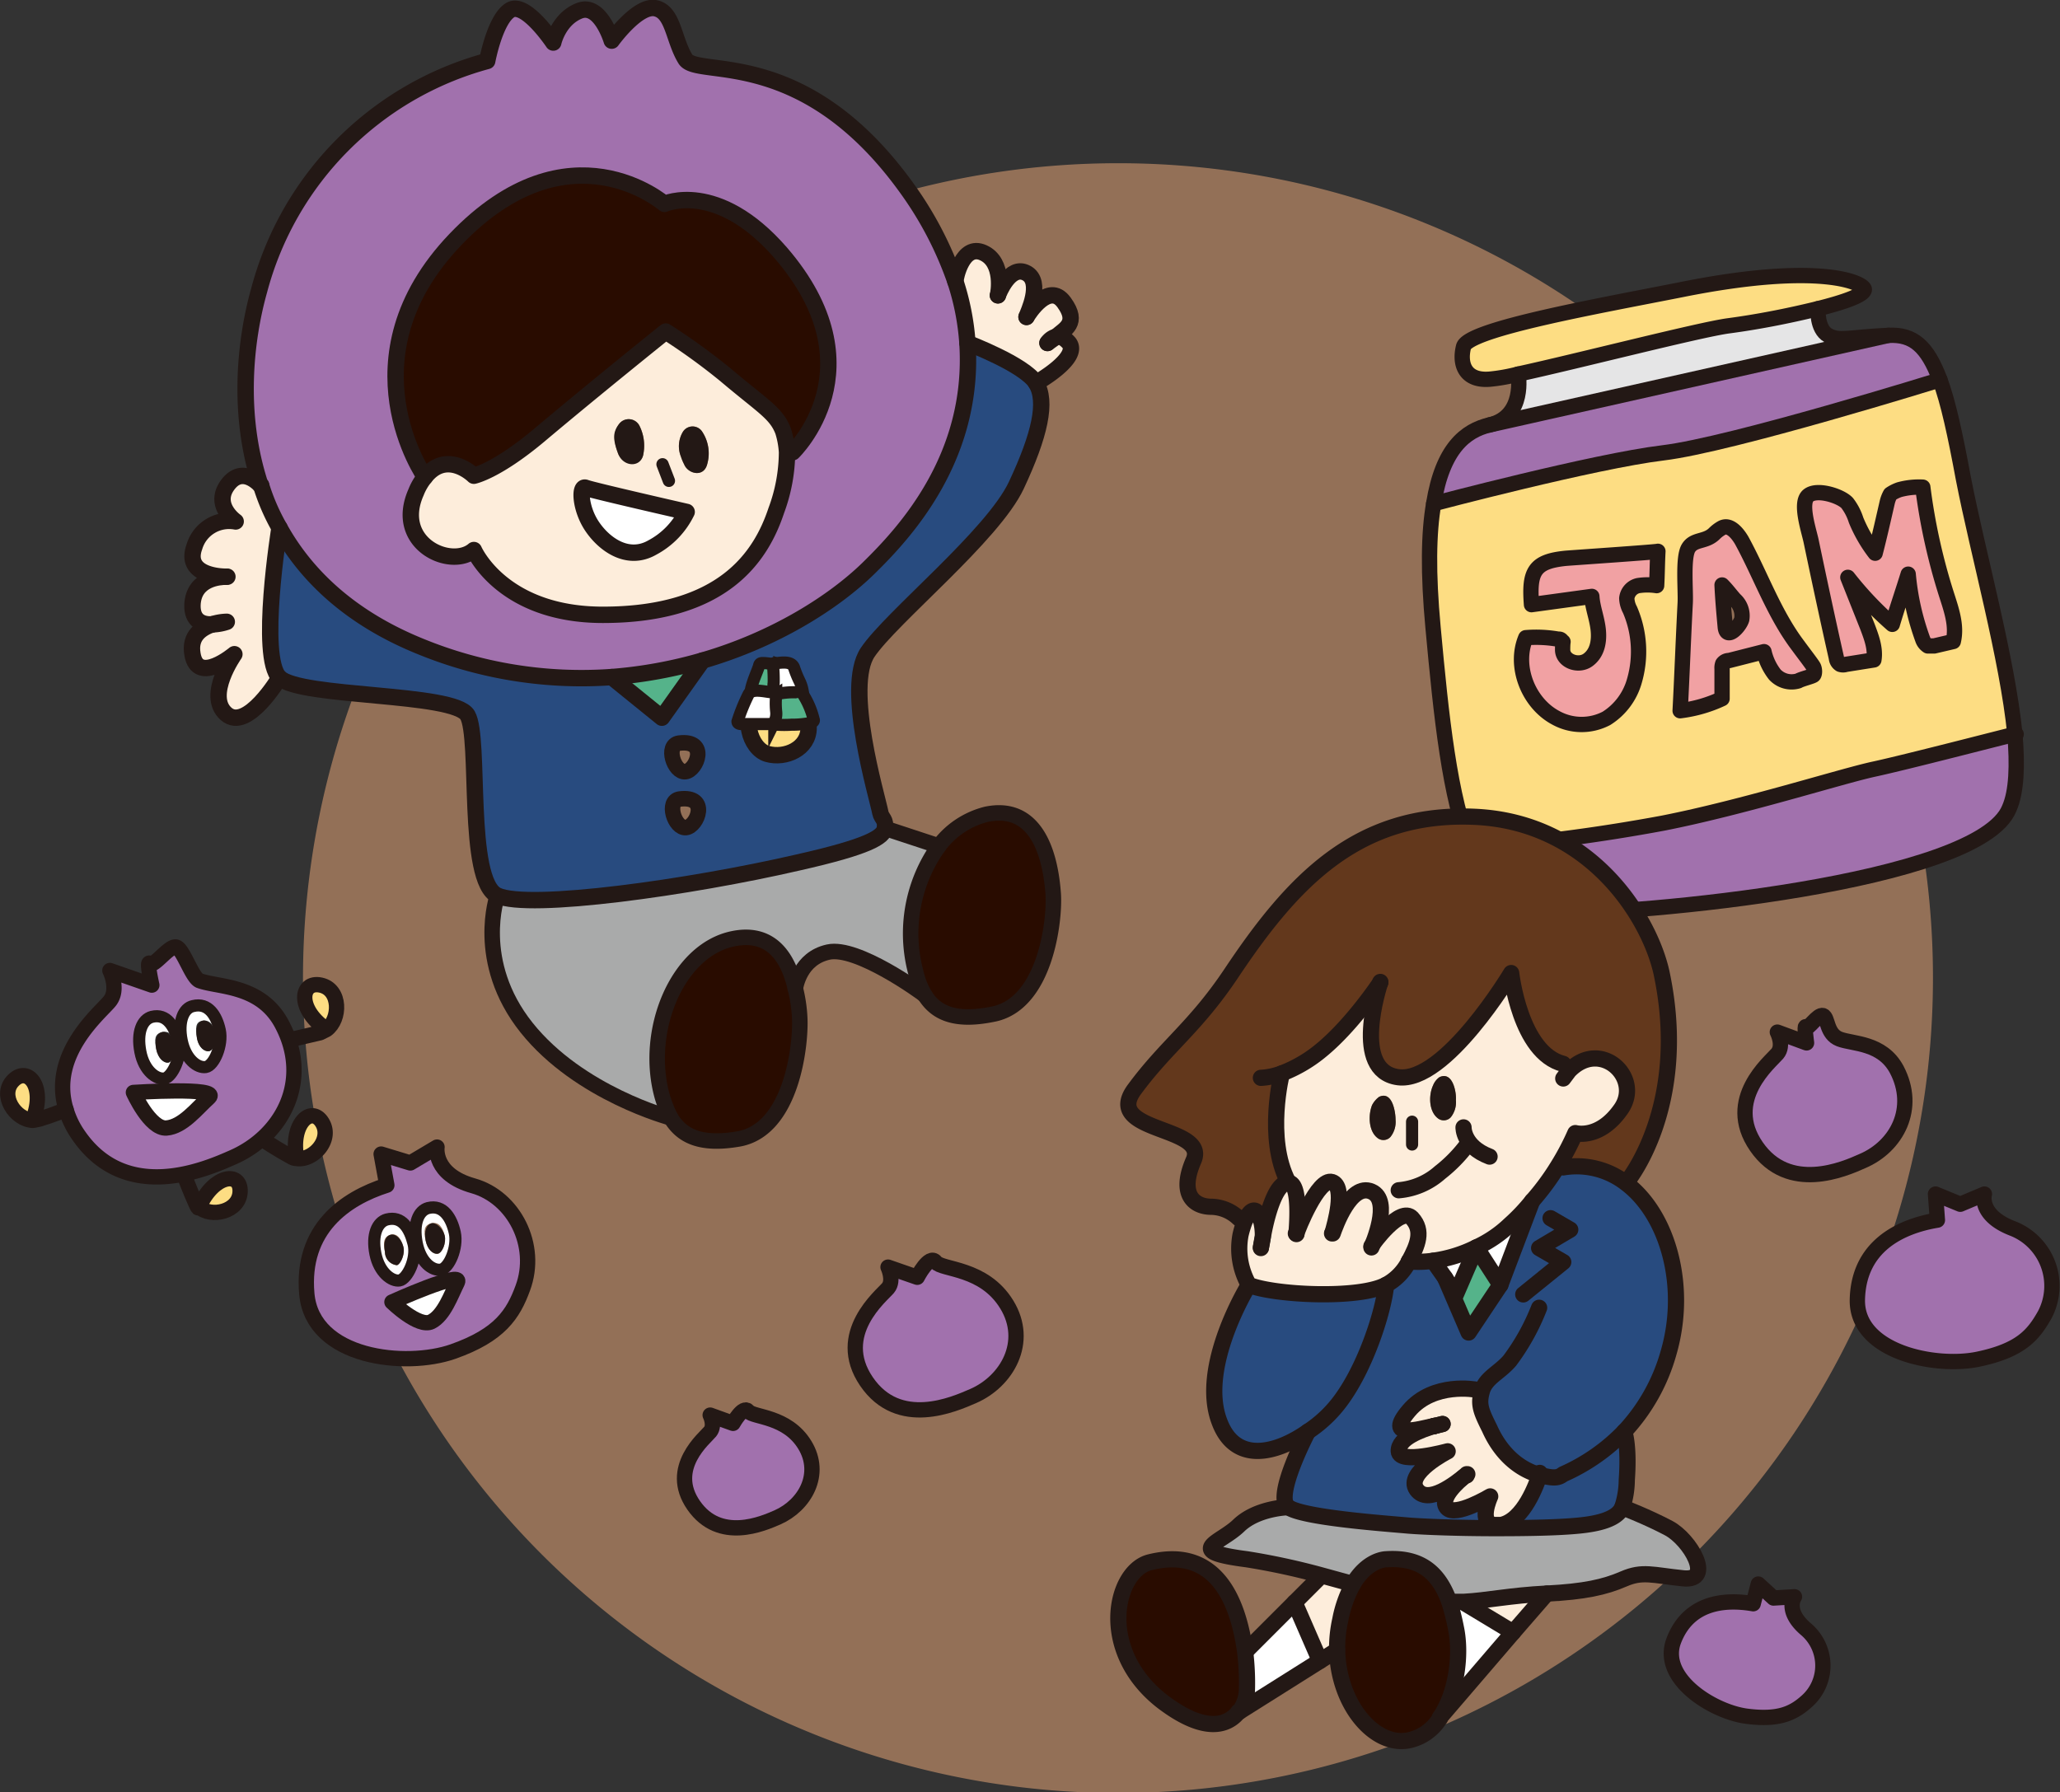 <svg xmlns="http://www.w3.org/2000/svg" viewBox="0 0 324.3 282.2">
  <rect x="0" y="0" width="324.3" height="282.2" fill="#333333" stroke="none"/>
  <defs>
    <style>
      .cls-1 {
        fill: #f4ae7d;
        opacity: 0.5;
      }

      .cls-2 {
        fill: #fdeddb;
      }

      .cls-3 {
        fill: #290c00;
      }

      .cls-4 {
        fill: #284b7f;
      }

      .cls-19, .cls-5 {
        fill: #a171ad;
      }

      .cls-6 {
        fill: #a9aaaa;
      }

      .cls-7 {
        fill: #fddd83;
      }

      .cls-8 {
        fill: #231815;
      }

      .cls-14, .cls-9 {
        fill: #55b38a;
      }

      .cls-10, .cls-15 {
        fill: #fff;
      }

      .cls-11, .cls-12, .cls-13, .cls-18, .cls-20, .cls-22 {
        fill: none;
      }

      .cls-11, .cls-12, .cls-13, .cls-14, .cls-15, .cls-18, .cls-19, .cls-20, .cls-22 {
        stroke: #231815;
      }

      .cls-11, .cls-12, .cls-13, .cls-18, .cls-19, .cls-20, .cls-22 {
        stroke-linecap: round;
        stroke-linejoin: round;
      }

      .cls-11 {
        stroke-width: 2.58px;
      }

      .cls-12 {
        stroke-width: 2.44px;
      }

      .cls-13 {
        stroke-width: 1.94px;
      }

      .cls-14, .cls-15 {
        stroke-miterlimit: 10;
      }

      .cls-14, .cls-15, .cls-20 {
        stroke-width: 1.91px;
      }

      .cls-16 {
        fill: #f1a1a3;
      }

      .cls-17 {
        fill: #e5e5e6;
      }

      .cls-18, .cls-19 {
        stroke-width: 2.41px;
      }

      .cls-21 {
        fill: #63381c;
      }

      .cls-22 {
        stroke-width: 2.55px;
      }
    </style>
  </defs>
  <g id="レイヤー_2" data-name="レイヤー 2">
    <g id="ボタン">
      <g>
        <path class="cls-1" d="M304.3,154A128.3,128.3,0,1,1,176.1,25.7,128.2,128.2,0,0,1,304.3,154Z"/>
        <g>
          <g>
            <g>
              <path class="cls-2" d="M157.1,46.5c.1-.3,1.9-4.9,4.5-3.5s.2,6.3,0,6.9,3.5-5.6,5.9-2.3.1,4.2-1.2,5.4a2.4,2.4,0,0,0-1.4,1l1.4-1c.6-.1,1.2.1,2,1,1.8,2.4-5.2,6.3-5.2,6.3-1.8-2.9-10.8-6.3-10.8-6.3h0a39.6,39.6,0,0,0-1.9-9.7c0-.5,1.1-6,4.4-4.5S157.2,46.2,157.1,46.5Z"/>
              <path class="cls-3" d="M145.6,156.7h0a12.2,12.2,0,0,1-1.4-3.5,23.6,23.6,0,0,1,3.6-20,13.4,13.4,0,0,1,7.5-5c8.8-1.8,10.2,8.4,10.5,12.5s-1.2,17.5-9.6,19C150.2,160.9,147.3,159.4,145.6,156.7Z"/>
              <path class="cls-4" d="M163.1,60.3c1.8,2.9.5,8.3-3.1,16.1s-19.8,20.9-23.4,26.3,1.5,22.7,2,25.3c.2.9.8,1.7.7,2.4s-2.6,2.9-13.7,5.4c-16.9,3.9-42.4,7.5-47.3,5.2s-2.6-24.7-4.7-28.4S47.3,110,44,106.7s0-23.6,0-23.6c4.1,7.4,11,14.1,22,18.6a66.9,66.9,0,0,0,30.3,4.9l7.9,6.4,6.4-9c11.4-3.3,20.7-9.2,26.2-14.6S153.5,72.1,152.3,54h0S161.3,57.4,163.1,60.3Zm-35.8,54.3c0-3.4-3.3-7.3-7.8-4.2-3,2.1-1.5,7.5,1.3,8.3S127.3,117.9,127.3,114.6ZM108,130.3c1.9-.3,3.7-5.1-1-4.5C104.8,126.1,106.2,130.5,108,130.3Zm-.1-8.8c1.9-.3,3.7-5.1-1-4.5C104.7,117.3,106.1,121.7,107.9,121.5Z"/>
              <path class="cls-5" d="M150.4,44.3a39.6,39.6,0,0,1,1.9,9.7c1.2,18.1-11,31-15.5,35.4S122,100.7,110.6,104a71.1,71.1,0,0,1-14.3,2.6A66.9,66.9,0,0,1,66,101.7C55,97.2,48.1,90.5,44,83.1a33.1,33.1,0,0,1-2.9-6.7H41c-3.7-11.2-2.4-22.9-.2-30.7A50.9,50.9,0,0,1,76.7,9.6S78,3,80.3,1.6s6.8,5.1,6.8,5.1.8-3.7,4.1-5,5.1,4.7,5.1,4.7,3.8-5.7,6.9-5.1,2.9,4.9,4.7,8,18.8-2.4,35.2,20.8A56.5,56.5,0,0,1,150.4,44.3ZM124.8,71.2s13.8-13.2-1.9-31.4c-10-11.5-18.3-7.7-18.3-7.7S89.8,18.9,71.7,37.7s-4.8,37.4-4.8,37.4h0a8.9,8.9,0,0,0-1.4,2.4c-3.6,8.1,5.5,12.2,9.1,9.1,0,0,4.4,10.2,20.3,10.2,19,0,24.9-9.2,27.3-16.4a26.6,26.6,0,0,0,1.7-9.2Z"/>
              <path class="cls-6" d="M139.3,130.4l8.5,2.8a23.6,23.6,0,0,0-3.6,20,12.2,12.2,0,0,0,1.4,3.5c-.6-.5-10.7-7.9-15.2-6.8s-5.1,5.4-5.2,5.7c-1-4.4-3.5-9.1-9.8-7.8-8.8,1.8-14.1,14.6-11.1,25a19.3,19.3,0,0,0,1.3,3.2s-14.3-3.8-22.7-14.2S78.3,141,78.3,141c4.9,2.3,30.4-1.3,47.3-5.2C136.7,133.3,139.1,131.8,139.3,130.4Z"/>
              <path class="cls-3" d="M125.9,160.3c.2,4.1-1.2,17.4-9.5,19-6.2,1.1-9.1-.5-10.8-3.3a19.3,19.3,0,0,1-1.3-3.2c-3-10.4,2.3-23.2,11.1-25,6.3-1.3,8.8,3.4,9.8,7.8h0A23.3,23.3,0,0,1,125.9,160.3Z"/>
              <path class="cls-3" d="M122.9,39.8c15.7,18.2,1.9,31.4,1.9,31.4h-.9a13.9,13.9,0,0,0-.6-3.3c-1.1-2.9-3.2-3.9-9.1-8.9a100,100,0,0,0-9.4-6.8s-11.1,8.9-20,16.4c-6.7,5.6-10.2,6.3-10.2,6.3s-4.2-4.2-7.7.2h0S53.8,56.4,71.7,37.7s32.9-5.6,32.9-5.6S112.9,28.3,122.9,39.8Z"/>
              <path class="cls-2" d="M123.9,71.2a26.6,26.6,0,0,1-1.7,9.2c-2.4,7.2-8.3,16.4-27.3,16.4C79,96.8,74.6,86.6,74.6,86.6c-3.6,3.1-12.7-1-9.1-9.1a8.9,8.9,0,0,1,1.4-2.4c3.5-4.4,7.7-.2,7.7-.2s3.5-.7,10.2-6.3c8.9-7.5,20-16.4,20-16.4a100,100,0,0,1,9.4,6.8c5.9,5,8,6,9.1,8.9A13.9,13.9,0,0,1,123.9,71.2Zm-12.6,2a6.2,6.2,0,0,0-.8-5.3,1.8,1.8,0,0,0-3,.1,4.4,4.4,0,0,0-.3,3.9,7.3,7.3,0,0,0,.5,1.2C108.3,74.6,110.7,75.2,111.3,73.2Zm-8.6,13a12.6,12.6,0,0,0,5.4-5.6s-14.9-3.4-15.9-3.8-.9,3.1.9,5.9S98.7,88.5,102.7,86.2Zm-1.4-14.8a7,7,0,0,0-.6-4.3,1.9,1.9,0,0,0-3.2-.4c-1.1,1.4-.8,3.2-.2,4.7S101,73.7,101.3,71.4Z"/>
              <path class="cls-7" d="M119.5,110.4c4.5-3.1,7.8.8,7.8,4.2s-3.6,4.9-6.5,4.1S116.5,112.5,119.5,110.4Z"/>
              <path class="cls-8" d="M110.5,67.9a6.2,6.2,0,0,1,.8,5.3c-.6,2-3,1.4-3.6-.1a7.3,7.3,0,0,1-.5-1.2,4.4,4.4,0,0,1,.3-3.9A1.8,1.8,0,0,1,110.5,67.9Z"/>
              <path class="cls-9" d="M110.6,104l-6.4,9-7.9-6.4A71.1,71.1,0,0,0,110.6,104Z"/>
              <path class="cls-10" d="M108.1,80.6a12.6,12.6,0,0,1-5.4,5.6c-4,2.3-7.8-.8-9.6-3.5s-1.9-6.3-.9-5.9S108.1,80.6,108.1,80.6Z"/>
              <path class="cls-8" d="M100.7,67.1a7,7,0,0,1,.6,4.3c-.3,2.3-3.2,2.2-4,0s-.9-3.3.2-4.7A1.9,1.9,0,0,1,100.7,67.1Z"/>
              <path class="cls-2" d="M35.6,90.8c-1.1,0-6.6-.3-5-4.7a5.7,5.7,0,0,1,6.5-4s-3.6-2.3-1.3-5.7,5-.2,5.2,0h.1A33.1,33.1,0,0,0,44,83.1s-3.3,20.4,0,23.6c0,0-5.1,8.5-8.4,5.7s1.3-9.4,1.3-9.4-5.8,4.9-6.6,0c-.5-2.9,1.4-4.1,3.1-4.7a7.6,7.6,0,0,0,2.3-.4,8.1,8.1,0,0,0-2.3.4c-1.5.1-3.2-.5-3.1-3.1C30.5,91,34.7,90.8,35.6,90.8Z"/>
            </g>
            <g>
              <path class="cls-11" d="M123.9,71.2a13.9,13.9,0,0,0-.6-3.3c-1.1-2.9-3.2-3.9-9.1-8.9a100,100,0,0,0-9.4-6.8s-11.1,8.9-20,16.4c-6.7,5.6-10.2,6.3-10.2,6.3s-4.2-4.2-7.7.2a8.9,8.9,0,0,0-1.4,2.4c-3.6,8.1,5.5,12.2,9.1,9.1,0,0,4.4,10.2,20.3,10.2,19,0,24.9-9.2,27.3-16.4A26.6,26.6,0,0,0,123.9,71.2Z"/>
              <path class="cls-11" d="M66.9,75.1S53.8,56.4,71.7,37.7s32.9-5.6,32.9-5.6,8.3-3.8,18.3,7.7c15.7,18.2,1.9,31.4,1.9,31.4"/>
              <path class="cls-11" d="M41.1,76.4A33.1,33.1,0,0,0,44,83.1c4.1,7.4,11,14.1,22,18.6a66.9,66.9,0,0,0,30.3,4.9,71.1,71.1,0,0,0,14.3-2.6c11.4-3.3,20.7-9.2,26.2-14.6S153.5,72.1,152.3,54a39.6,39.6,0,0,0-1.9-9.7,56.5,56.5,0,0,0-7.3-14.2C126.7,6.9,109.8,12.4,107.9,9.3s-1.9-7.4-4.7-8-6.9,5.1-6.9,5.1-1.8-6-5.1-4.7-4.1,5-4.1,5S82.7.1,80.3,1.6s-3.6,8-3.6,8A50.9,50.9,0,0,0,40.8,45.7c-2.2,7.8-3.5,19.5.2,30.7"/>
              <path class="cls-11" d="M44,83.1s-3.3,20.4,0,23.6,27.5,2.3,29.6,5.9-.3,26.1,4.7,28.4,30.4-1.3,47.3-5.2c11.1-2.5,13.5-4,13.7-5.4s-.5-1.5-.7-2.4c-.5-2.6-5.7-19.8-2-25.3S156.3,84.3,160,76.4s4.9-13.2,3.1-16.1S152.3,54,152.3,54"/>
              <path class="cls-11" d="M33.4,98.3c-1.7.6-3.6,1.8-3.1,4.7.8,4.9,6.6,0,6.6,0s-4.6,6.5-1.3,9.4,8.4-5.7,8.4-5.7"/>
              <path class="cls-11" d="M33.4,98.3a7.6,7.6,0,0,0,2.3-.4A8.1,8.1,0,0,0,33.4,98.3Z"/>
              <path class="cls-11" d="M35.8,90.8h-.2c-.9,0-5.1.2-5.3,4.4-.1,2.6,1.6,3.2,3.1,3.1"/>
              <path class="cls-11" d="M41.1,76.4H41c-.2-.2-2.9-3.2-5.2,0s1.3,5.7,1.3,5.7a5.7,5.7,0,0,0-6.5,4c-1.6,4.4,3.9,4.7,5,4.7"/>
              <path class="cls-11" d="M164.9,54a2.4,2.4,0,0,1,1.4-1c.6-.1,1.2.1,2,1,1.8,2.4-5.2,6.3-5.2,6.3"/>
              <path class="cls-11" d="M161.6,49.9h0c.3-.5,3.5-5.6,5.9-2.3s.1,4.2-1.2,5.4l-1.4,1h0"/>
              <path class="cls-11" d="M157.1,46.5h0c.1-.3,1.9-4.9,4.5-3.5s.2,6.3,0,6.9"/>
              <path class="cls-11" d="M150.4,44.3h0c0-.5,1.1-6,4.4-4.5s2.4,6.4,2.3,6.7"/>
              <polyline class="cls-11" points="96.3 106.6 104.2 113 110.6 104"/>
              <path class="cls-11" d="M119.5,110.4c-3,2.1-1.5,7.5,1.3,8.3s6.5-.8,6.5-4.1S124,107.3,119.5,110.4Z"/>
              <path class="cls-12" d="M125.2,155.6a23.3,23.3,0,0,1,.7,4.7c.2,4.1-1.2,17.4-9.5,19-6.2,1.1-9.1-.5-10.8-3.3a19.3,19.3,0,0,1-1.3-3.2c-3-10.4,2.3-23.2,11.1-25,6.3-1.3,8.8,3.4,9.8,7.8"/>
              <path class="cls-12" d="M145.6,156.7a12.2,12.2,0,0,1-1.4-3.5,23.6,23.6,0,0,1,3.6-20,13.4,13.4,0,0,1,7.5-5c8.8-1.8,10.2,8.4,10.5,12.5s-1.2,17.5-9.6,19c-6,1.2-8.9-.3-10.6-3"/>
              <path class="cls-12" d="M78.3,141s-3.7,10.4,4.6,20.8S105.6,176,105.6,176"/>
              <path class="cls-12" d="M125.2,155.6h0c.1-.3.7-4.7,5.2-5.7s14.6,6.3,15.2,6.8h0"/>
              <line class="cls-12" x1="139.3" y1="130.4" x2="147.8" y2="133.2"/>
              <path class="cls-12" d="M106.9,117c-2.2.3-.8,4.7,1,4.5S111.6,116.4,106.9,117Z"/>
              <path class="cls-12" d="M107,125.8c-2.2.3-.8,4.7,1,4.5S111.7,125.2,107,125.8Z"/>
              <path class="cls-11" d="M108.1,80.6s-14.9-3.4-15.9-3.8-.9,3.1.9,5.9,5.6,5.8,9.6,3.5A12.6,12.6,0,0,0,108.1,80.6Z"/>
              <line class="cls-13" x1="104.3" y1="73.1" x2="105.3" y2="75.7"/>
            </g>
          </g>
          <g>
            <path class="cls-14" d="M123.2,107.8a8.8,8.8,0,0,0-.2-1.7c-.1-.4.1-1.1-.3-1.3a12.4,12.4,0,0,0-2.3-.4c-.4,0-.8-.1-.9.4s-1.1,2.6-1.3,3.9a.4.4,0,0,0,.3.6,6.2,6.2,0,0,0,2.4.2h1.7C123.7,109.4,123.3,108.6,123.2,107.8Z"/>
            <path class="cls-15" d="M125.8,107.1a16.7,16.7,0,0,1-.8-2c-.4-1-1.8-.8-2.7-.7h-.1c-.2-.1-.5,0-.5.4a24.4,24.4,0,0,1,.1,2.7,2.6,2.6,0,0,0,.2,1.5c.1.4.6.4.9.4h3a.5.5,0,0,0,.5-.4A6,6,0,0,0,125.8,107.1Z"/>
            <path class="cls-14" d="M121.5,112.4a9.7,9.7,0,0,1,.3-1.8c.1-.4-.1-1,.4-1.3a12,12,0,0,1,3-.3c.5-.1.9-.1,1.2.3a13.1,13.1,0,0,1,1.7,4c.1.2-.1.4-.4.5a14.8,14.8,0,0,1-3.1.3,17.7,17.7,0,0,1-2.3,0C120.9,113.9,121.4,113.2,121.5,112.4Z"/>
            <path class="cls-15" d="M116.1,113.6c0,.3.3.4.6.4h4c.4,0,1,0,1.2-.3a3,3,0,0,0,.3-1.6,12.2,12.2,0,0,1,0-2.7c.1-.3-.3-.5-.6-.4h-.1c-1.2-.1-3.2-.7-3.7.4A29.5,29.5,0,0,0,116.1,113.6Z"/>
          </g>
          <g>
            <g>
              <path class="cls-5" d="M317.2,115.6c.4,4.8.3,9-.9,11.7-4.8,11.8-58.6,16.7-72.4,16.5-5.9-.1-9.7-3.8-12.3-10l.8-.3a285.2,285.2,0,0,0,29.4-3.9c12.7-2.5,28.1-7.4,33.2-8.5S315.1,116.1,317.2,115.6Z"/>
              <path class="cls-7" d="M309.1,75.4c2.3,11.8,6.9,28.2,8.1,40.2-2.1.5-17.4,4.6-22.2,5.5s-20.5,6-33.2,8.5a285.2,285.2,0,0,1-29.4,3.9l-.8.3c-3.4-8.2-4.7-20.9-6-35-.8-8.6-.7-14.9.1-19.5,0,0,25.3-6.7,36.1-8s43.6-11.5,43.6-11.5C306.7,63.3,307.8,68.4,309.1,75.4ZM307.5,101c.6-2.5-.3-5-1.1-7.5a94.9,94.9,0,0,1-3.7-16.8,11.7,11.7,0,0,0-3.7.4,6.1,6.1,0,0,0-1.4.7,5,5,0,0,0-.5,1.3c-.6,2.6-1.2,5.3-1.9,8a22.6,22.6,0,0,1-3-5.2,8.7,8.7,0,0,0-1.4-2.7c-1-1.1-4.7-2.3-6.1-1.2s0,5.3.4,7.1c1.3,6.2,2.6,12.3,4,18.5a1.3,1.3,0,0,0,.6,1,1.4,1.4,0,0,0,.9,0l4.4-.7c.3-1.8-.4-3.6-1-5.2l-3.1-7.8a54.3,54.3,0,0,0,7,7.4c.8-2.7,1.7-5.3,2.5-7.9a40.4,40.4,0,0,0,2.3,10.3,2,2,0,0,0,.8,1h1Zm-22,5.3c.4-.3.2-.9,0-1.3s-1.6-2.2-2.4-3.3c-3.8-5-5.9-11.1-8.9-16.6-.7-1.2-1.9-2.6-3.1-2a5.4,5.4,0,0,0-1.2.9c-1.4,1.4-3.2.8-4.1,2.3s-.4,6.6-.5,8.6c-.3,5.7-.5,11.3-.8,17a21.7,21.7,0,0,0,6.6-1.9v-4.7a1.9,1.9,0,0,1,.1-.8,1.2,1.2,0,0,1,1-.5l5.5-1.4a9.2,9.2,0,0,0,1.7,3.6,3.6,3.6,0,0,0,3.7,1C283.6,106.9,285.3,106.5,285.5,106.3ZM260.8,92.2c.1-1.8.1-3.6.2-5.4,0,.1-13.3,1-14.5,1.1-5,.5-5.8,2.1-5.4,7.3l9.5-1.3c.1,1.7.8,3.4,1,5.2s-.1,3.7-1.6,4.8-4,.2-4-1.6.2-1-.1-1.4-.5-.2-.8-.3a20.1,20.1,0,0,0-4.9-.2c-1.9,4.5.4,10.3,4.7,12.6a8.4,8.4,0,0,0,8,.1,10.2,10.2,0,0,0,4.4-5.9,16.6,16.6,0,0,0-.7-11.2,4.1,4.1,0,0,1-.5-1.8,2.3,2.3,0,0,1,1.8-2A9.4,9.4,0,0,1,260.8,92.2Z"/>
              <path class="cls-16" d="M306.4,93.5c.8,2.5,1.7,5,1.1,7.5l-3,.7h-1a2,2,0,0,1-.8-1,40.4,40.4,0,0,1-2.3-10.3c-.8,2.6-1.7,5.2-2.5,7.9a54.3,54.3,0,0,1-7-7.4l3.1,7.8c.6,1.6,1.3,3.4,1,5.2l-4.4.7a1.4,1.4,0,0,1-.9,0,1.3,1.3,0,0,1-.6-1c-1.4-6.2-2.7-12.3-4-18.5-.4-1.8-2-5.9-.4-7.1s5.1.1,6.1,1.2a8.7,8.7,0,0,1,1.4,2.7,22.6,22.6,0,0,0,3,5.2c.7-2.7,1.3-5.4,1.9-8a5,5,0,0,1,.5-1.3,6.1,6.1,0,0,1,1.4-.7,11.7,11.7,0,0,1,3.7-.4A94.9,94.9,0,0,0,306.4,93.5Z"/>
              <path class="cls-5" d="M297.3,52.8c3.9-.2,6.1,1.7,8.1,7,0,0-32.7,10.2-43.6,11.5s-36.1,8-36.1,8c1.4-8.7,5-11.5,8.8-12.4Z"/>
              <path class="cls-17" d="M297.3,52.8,234.5,66.9c5.7-1.3,4.5-8,4.5-8,9.2-2,28.6-7,33.1-7.6s9.2-1.5,14.1-2.7c0,0-.2,3.2,1.6,4.2S290.9,53.1,297.3,52.8Z"/>
              <path class="cls-7" d="M264.7,45.6c22.4-4.5,29-2.1,28.8,0s-3.3,2-7.3,3-10.9,2.2-14.1,2.7-23.9,5.6-33.1,7.6a28.4,28.4,0,0,1-4.5.8c-3.8.3-4.8-2.3-4.1-5.1S252.1,48.1,264.7,45.6Z"/>
              <path class="cls-16" d="M285.5,105c.2.4.4,1,0,1.3s-1.9.6-2.4.9a3.6,3.6,0,0,1-3.7-1,9.2,9.2,0,0,1-1.7-3.6l-5.5,1.4a1.2,1.2,0,0,0-1,.5,1.9,1.9,0,0,0-.1.8V110a21.7,21.7,0,0,1-6.6,1.9c.3-5.7.5-11.3.8-17,.1-2-.5-6.9.5-8.6s2.7-.9,4.1-2.3a5.4,5.4,0,0,1,1.2-.9c1.2-.6,2.4.8,3.1,2,3,5.5,5.1,11.6,8.9,16.6C283.9,102.8,284.8,103.9,285.5,105Zm-11.3-7.5a3.4,3.4,0,0,0-1.1-3.1c-.8-.9-1.2-1.5-2-2.3.1,2.2.3,4.4.5,6.6S273.9,98.6,274.2,97.5Z"/>
              <path class="cls-16" d="M261,86.8c-.1,1.8-.1,3.6-.2,5.4a9.4,9.4,0,0,0-2.9,0,2.3,2.3,0,0,0-1.8,2,4.1,4.1,0,0,0,.5,1.8,16.6,16.6,0,0,1,.7,11.2,10.2,10.2,0,0,1-4.4,5.9,8.4,8.4,0,0,1-8-.1c-4.3-2.3-6.6-8.1-4.7-12.6a20.1,20.1,0,0,1,4.9.2c.3.1.6.1.8.3s.1,1,.1,1.4,2.6,2.6,4,1.6,1.8-3.1,1.6-4.8-.9-3.5-1-5.2l-9.5,1.3c-.4-5.2.4-6.8,5.4-7.3C247.7,87.8,261,86.9,261,86.8Z"/>
            </g>
            <g>
              <path class="cls-18" d="M286.2,48.6c4-1,7.2-2.1,7.3-3s-6.4-4.5-28.8,0c-12.6,2.5-33.6,6.2-34.3,9s.3,5.4,4.1,5.1a28.4,28.4,0,0,0,4.5-.8c9.2-2,28.6-7,33.1-7.6S281.3,49.8,286.2,48.6Z"/>
              <path class="cls-18" d="M239,58.9s1.2,6.7-4.5,8c-3.8.9-7.4,3.7-8.8,12.4-.8,4.6-.9,10.9-.1,19.5,1.3,14.1,2.6,26.8,6,35,2.6,6.2,6.4,9.9,12.3,10,13.8.2,67.6-4.7,72.4-16.5,1.2-2.7,1.3-6.9.9-11.7-1.2-12-5.8-28.4-8.1-40.2-1.3-7-2.4-12.1-3.7-15.6-2-5.3-4.2-7.2-8.1-7-6.4.3-7.7,1-9.5,0s-1.6-4.2-1.6-4.2"/>
              <path class="cls-18" d="M225.7,79.3s25.3-6.7,36.1-8,43.6-11.5,43.6-11.5"/>
              <path class="cls-18" d="M232.4,133.5a285.2,285.2,0,0,0,29.4-3.9c12.7-2.5,28.1-7.4,33.2-8.5s20.1-5,22.2-5.5h.2"/>
              <path class="cls-18" d="M241.1,95.2l9.5-1.3c.1,1.7.8,3.4,1,5.2s-.1,3.7-1.6,4.8-4,.2-4-1.6.2-1-.1-1.4-.5-.2-.8-.3a20.1,20.1,0,0,0-4.9-.2c-1.9,4.5.4,10.3,4.7,12.6a8.4,8.4,0,0,0,8,.1,10.2,10.2,0,0,0,4.4-5.9,16.6,16.6,0,0,0-.7-11.2,4.1,4.1,0,0,1-.5-1.8,2.3,2.3,0,0,1,1.8-2,9.4,9.4,0,0,1,2.9,0c.1-1.8.1-3.6.2-5.4,0,.1-13.3,1-14.5,1.1C241.5,88.4,240.7,90,241.1,95.2Z"/>
              <path class="cls-18" d="M264.5,111.9a21.7,21.7,0,0,0,6.6-1.9v-4.7a1.9,1.9,0,0,1,.1-.8,1.2,1.2,0,0,1,1-.5l5.5-1.4a9.2,9.2,0,0,0,1.7,3.6,3.6,3.6,0,0,0,3.7,1c.5-.3,2.2-.7,2.4-.9s.2-.9,0-1.3-1.6-2.2-2.4-3.3c-3.8-5-5.9-11.1-8.9-16.6-.7-1.2-1.9-2.6-3.1-2a5.4,5.4,0,0,0-1.2.9c-1.4,1.4-3.2.8-4.1,2.3s-.4,6.6-.5,8.6C265,100.6,264.8,106.2,264.5,111.9Z"/>
              <path class="cls-18" d="M271.1,92.1c.1,2.2.3,4.4.5,6.6s2.3-.1,2.6-1.2a3.4,3.4,0,0,0-1.1-3.1C272.3,93.5,271.9,92.9,271.1,92.1Z"/>
              <path class="cls-18" d="M289.1,103.6a1.3,1.3,0,0,0,.6,1,1.4,1.4,0,0,0,.9,0l4.4-.7c.3-1.8-.4-3.6-1-5.2l-3.1-7.8a54.3,54.3,0,0,0,7,7.4c.8-2.7,1.7-5.3,2.5-7.9a40.4,40.4,0,0,0,2.3,10.3,2,2,0,0,0,.8,1h1l3-.7c.6-2.5-.3-5-1.1-7.5a94.9,94.9,0,0,1-3.7-16.8,11.7,11.7,0,0,0-3.7.4,6.1,6.1,0,0,0-1.4.7,5,5,0,0,0-.5,1.3c-.6,2.6-1.2,5.3-1.9,8a22.6,22.6,0,0,1-3-5.2,8.7,8.7,0,0,0-1.4-2.7c-1-1.1-4.7-2.3-6.1-1.2s0,5.3.4,7.1C286.4,91.3,287.7,97.4,289.1,103.6Z"/>
              <line class="cls-18" x1="234.5" y1="66.9" x2="297.3" y2="52.8"/>
            </g>
          </g>
          <path class="cls-19" d="M139.8,199.5s1,2.1,0,3.3-8.5,7.2-3.4,14.7,13.8,3.6,16.8,2.3c5.3-2.3,8.9-8.5,5.3-14.4s-10.2-5.4-11.2-6.7-2.9,2.4-2.9,2.4Z"/>
          <path class="cls-19" d="M279.8,162.5s1.1,2.1,0,3.4-8.4,7.2-3.3,14.6,13.8,3.6,16.7,2.3c5.4-2.3,8.6-8.3,5.4-14.4-2.3-4.3-6.9-4-9-4.8s-1.8-3.4-2.6-3.7-2.4,2.3-2.7,1.8.1,2.5.1,2.5Z"/>
          <path class="cls-19" d="M111.8,222.8s.8,1.6,0,2.6-6.7,5.7-2.6,11.6,10.9,2.9,13.2,1.9c4.3-1.9,7.1-6.8,4.3-11.4s-8.1-4.3-8.9-5.3-2.4,1.9-2.4,1.9Z"/>
          <path class="cls-19" d="M305,192.1c-6,1-12.4,4.2-12.6,12.5s12.3,10.8,19,9.4,8.7-3.8,10.5-7a9.7,9.7,0,0,0-5.1-13.6c-5.4-2.1-4.4-5.4-4.4-5.4l-3.8,1.6-3.9-1.6Z"/>
          <path class="cls-19" d="M276,252.5c-4.6-.8-10.2-.2-12.5,5.8s6.2,11.2,11.4,11.9,7.5-.5,9.6-2.4a7.5,7.5,0,0,0-.2-11.3c-3.4-2.9-1.8-5.1-1.8-5.1l-3.3.2-2.4-2.2Z"/>
          <g>
            <g>
              <path class="cls-5" d="M74.5,186.7c6.4,1.8,10.3,9.4,7.8,16.1-1.5,4.1-3.6,7.5-11,10s-22.1,1.2-23-9.1,6-15,12.6-17.1l-.9-4.9,4.6,1.4,4.2-2.5S68.1,184.8,74.5,186.7ZM72,201.9c1-2-10.3,3.1-10.3,3.1s4.1,4.1,6.2,3.1S71,204,72,201.9Zm-2.6-2c1.3-.2,2.7-3.5,2.2-5.8s-1.8-4.5-4.2-3.9-2.4,2.4-1.8,5.5S68.1,200.1,69.4,199.9Zm-6.5,1.7c1.3-.2,2.8-3.4,2.2-5.8s-1.8-4.4-4.2-3.8-2.4,2.4-1.8,5.4S61.7,201.8,62.9,201.6Z"/>
              <path class="cls-10" d="M61.7,205S73,199.9,72,201.9s-2.1,5.2-4.1,6.2S61.7,205,61.7,205Z"/>
              <path class="cls-10" d="M71.6,194.1c.5,2.3-.9,5.6-2.2,5.8s-3.3-1.2-3.8-4.2.3-5.1,1.8-5.5S71,191.8,71.6,194.1Zm-2.7,3.3c.7-.1,1.4-1.7,1.1-2.9s-.9-2.2-2.1-1.9-1.2,1.2-.9,2.7S68.3,197.5,68.9,197.4Z"/>
              <path class="cls-8" d="M70,194.5c.3,1.2-.4,2.8-1.1,2.9s-1.6-.6-1.9-2.1.2-2.5.9-2.7S69.7,193.4,70,194.5Z"/>
              <path class="cls-10" d="M65.1,195.8c.6,2.4-.9,5.6-2.2,5.8s-3.2-1.1-3.8-4.2.3-5,1.8-5.4S64.5,193.5,65.1,195.8Zm-2.6,3.4c.6-.2,1.3-1.8,1-2.9s-.9-2.2-2-1.9-1.2,1.2-.9,2.7A2.1,2.1,0,0,0,62.5,199.2Z"/>
              <path class="cls-8" d="M63.5,196.3c.3,1.1-.4,2.7-1,2.9a2.1,2.1,0,0,1-1.9-2.1c-.3-1.5.1-2.5.9-2.7S63.2,195.1,63.5,196.3Z"/>
              <path class="cls-7" d="M50.5,155.1c3.2.7,3.1,5.4.9,7h-.1C46.7,158.8,47.6,154.6,50.5,155.1Z"/>
              <path class="cls-7" d="M50.7,176.7c1.7,2.7-1.4,6.1-4,5.7h0C45.7,176.9,49.1,174.4,50.7,176.7Z"/>
              <path class="cls-5" d="M44.4,161.3c4.7,8.9,0,17.5-7.7,20.9-4.3,1.9-16.8,7.4-24.3-3.4a14,14,0,0,1-2-4.1c-2.7-8.8,5.6-15.5,6.9-17.1s.1-4.6,0-4.8l6.6,2.3s-1.8-5.3-.3-3.4,2-3.2,4.1-2.6,2.5,4.8,3.7,5.3C34.4,155.5,41.1,155,44.4,161.3Zm-12,6.7c1.3-.2,2.7-3.5,2.2-5.8s-1.8-4.4-4.2-3.8-2.4,2.4-1.8,5.4S31.1,168.2,32.4,168Zm.5,4.8c1.9-1.7-11.9-.8-11.9-.8s2.7,5.9,5.2,5.6S31,174.5,32.9,172.8Zm-7-3c1.3-.2,2.8-3.5,2.2-5.8s-1.8-4.5-4.2-3.9-2.4,2.4-1.8,5.5S24.7,170,25.9,169.8Z"/>
              <path class="cls-7" d="M31.4,189.9c2.3-5,6.6-5.1,6.4-2.3s-4.6,4.2-6.5,2.4Z"/>
              <path class="cls-10" d="M34.6,162.2c.5,2.3-.9,5.6-2.2,5.8s-3.3-1.2-3.8-4.2.3-5.1,1.8-5.4S34,159.9,34.6,162.2Zm-1.7,3.3c.7-.1,1.4-1.7,1.1-2.8s-.9-2.2-2.1-2-1.1,1.2-.9,2.7S32.3,165.6,32.9,165.5Z"/>
              <path class="cls-8" d="M34,162.7c.3,1.1-.4,2.7-1.1,2.8s-1.6-.5-1.9-2.1.2-2.5.9-2.7S33.7,161.5,34,162.7Z"/>
              <path class="cls-10" d="M21,172s13.8-.9,11.9.8-4.1,4.6-6.7,4.8S21,172,21,172Z"/>
              <path class="cls-10" d="M28.1,164c.6,2.3-.9,5.6-2.2,5.8s-3.2-1.2-3.8-4.2.3-5.1,1.8-5.5S27.5,161.6,28.1,164Zm-1.6,3.3c.6-.1,1.3-1.7,1.1-2.9s-.9-2.2-2.1-1.9-1.2,1.2-.9,2.7S25.8,167.4,26.5,167.3Z"/>
              <path class="cls-8" d="M27.6,164.4c.2,1.2-.5,2.8-1.1,2.9s-1.6-.6-1.9-2.1.1-2.5.9-2.7S27.3,163.3,27.6,164.4Z"/>
              <path class="cls-7" d="M2.1,170.1c2.1-2.1,5.1,1,3.1,6.1v.2C2.4,176.3-.2,172.4,2.1,170.1Z"/>
            </g>
            <g>
              <path class="cls-18" d="M17.3,152.8c.1.2,1.4,3,0,4.8s-9.6,8.3-6.9,17.1a14,14,0,0,0,2,4.1c7.5,10.8,20,5.3,24.3,3.4,7.7-3.4,12.4-12,7.7-20.9-3.3-6.3-10-5.8-13-6.9-1.2-.5-2.6-5.1-3.7-5.3s-3.5,3.2-4.1,2.6.3,3.4.3,3.4l-6.6-2.3h0"/>
              <path class="cls-18" d="M60.9,186.6c-6.6,2.1-13.5,6.9-12.6,17.1s15.6,11.7,23,9.1,9.5-5.9,11-10c2.5-6.7-1.4-14.3-7.8-16.1s-5.7-6.1-5.7-6.1l-4.2,2.5L60,181.7Z"/>
              <path class="cls-20" d="M60.9,192c-1.5.4-2.4,2.4-1.8,5.4s2.6,4.4,3.8,4.2,2.8-3.4,2.2-5.8S63.3,191.4,60.9,192Z"/>
              <path class="cls-20" d="M67.4,190.2c-1.5.4-2.4,2.4-1.8,5.5s2.5,4.4,3.8,4.2,2.7-3.5,2.2-5.8S69.8,189.6,67.4,190.2Z"/>
              <path class="cls-20" d="M23.9,160.1c-1.5.4-2.4,2.4-1.8,5.5s2.6,4.4,3.8,4.2,2.8-3.5,2.2-5.8S26.3,159.5,23.9,160.1Z"/>
              <path class="cls-20" d="M30.4,158.4c-1.5.3-2.4,2.4-1.8,5.4s2.5,4.4,3.8,4.2,2.7-3.5,2.2-5.8S32.8,157.8,30.4,158.4Z"/>
              <path class="cls-18" d="M61.7,205S73,199.9,72,201.9s-2.1,5.2-4.1,6.2S61.7,205,61.7,205Z"/>
              <path class="cls-18" d="M21,172s13.8-.9,11.9.8-4.1,4.6-6.7,4.8S21,172,21,172Z"/>
              <path class="cls-18" d="M10.4,174.7s-2.2.9-4.2,1.5l-1,.2c-2.8-.1-5.4-4-3.1-6.3s5.1,1,3.1,6.1"/>
              <path class="cls-18" d="M46.1,163.6l4.3-1,1-.5c2.2-1.6,2.3-6.3-.9-7s-3.8,3.7.8,6.9"/>
              <path class="cls-18" d="M29.1,185.3s.8,2.1,1.6,3.9.4.5.6.8c1.9,1.8,6.4.8,6.5-2.4s-4.1-2.7-6.4,2.3"/>
              <path class="cls-18" d="M42.1,179.9s2,1.3,3.7,2.2a1.6,1.6,0,0,0,.9.3c2.6.4,5.7-3,4-5.7s-5,.2-4,5.6"/>
            </g>
          </g>
          <g>
            <g>
              <path class="cls-6" d="M262.7,240.6c3.5,1.8,7.2,8.4,2.3,7.9s-6.4-1.2-9.4.1-6.2,2-12.1,2.3-9.3,1.1-13.1,1.3h-2.2c-1.5-4.2-4.1-7.2-10-6.8,0,0-2.9,0-5.2,3.9l-5.1-1.4a110.3,110.3,0,0,0-11.6-2.5c-10.1-1.3-4.1-2.6-1.3-5.3s7.8-2.9,7.8-2.9c2.3,1.5,14.4,2.5,19,2.9,2.5.2,8,.4,13.6.4s10-.1,13.1-.4,6.1-1,6.9-2.9C255.6,237.4,259.3,238.8,262.7,240.6Z"/>
              <path class="cls-4" d="M233.3,219l-.9-.2s-6.7-1.3-10.6,3.3,1.6,2.9,4,2.4c-2,.6-5.7,1.9-5.6,4s7.7,0,7.7,0-6.7,3.4-4.9,6,6.3-1.1,7.6-2.1c-1.1.9-4.2,3.6-2.9,5.1s6.8-1.8,6.8-1.8-2.1,4.5.9,4.5v.4c-5.6,0-11.1-.2-13.6-.4-4.6-.4-16.7-1.4-19-2.9s3.1-11.9,3.1-11.9a20.1,20.1,0,0,0,4.3-3.8c4.6-5.4,7.7-15.4,8-19.3a8.6,8.6,0,0,0,3.6-3.7h0a16.5,16.5,0,0,0,3.8-.1l1.9,2.7,3.7,8.6,5-7.5,5-13.2a39.1,39.1,0,0,0,4-5.4h.9a12.7,12.7,0,0,1,9.9,2.5c6.6,5,9.7,16.2,6.7,26.6a30,30,0,0,1-7,12.5,30.5,30.5,0,0,1-9.6,6.7c-.7.5-2.1.6-3.8.1s-5.8-2.8-7.8-7.3C233.1,222.1,232.9,220.3,233.3,219Z"/>
              <path class="cls-21" d="M217.3,154.7c-.3.4-4.6,6.9-9.6,10.9a22.1,22.1,0,0,1-5.9,3.4s-2.6,10.2,1,17.1c-2.1,0-3.5,5.7-4,8.6a8.6,8.6,0,0,0-.3-2.6c-.6-2.1-1.6-2-2.6.3l-.9-.6a6.4,6.4,0,0,0-4.3-1.8c-2.6,0-5.2-1.8-2.8-7.3s-14.4-4.3-9.3-11.2,9.5-9.7,15.2-18.2c9.6-14.4,19.8-25.5,38.3-24.7s27.7,16.2,29.5,24.7c4.4,21-5.5,32.8-5.5,32.8v.2a12.7,12.7,0,0,0-9.9-2.5h-.9a41.1,41.1,0,0,0,2.8-5.3s3.6,1.3,7.2-3.8-3.2-11.2-8.2-6l-.9-1c-6.8-1.7-8.2-14.3-8.2-14.3s-10.3,17.4-17.8,16.4S217.1,155.4,217.3,154.7Z"/>
              <path class="cls-4" d="M255.4,237.3c-.8,1.9-2.5,2.5-6.9,2.9s-8.2.4-13.1.4v-.4h.8c3.6-.7,5.6-6.5,6.1-7.9,1.7.5,3.1.4,3.8-.1a30.5,30.5,0,0,0,9.6-6.7s.8,2.1.4,7.6A14.1,14.1,0,0,1,255.4,237.3Z"/>
              <path class="cls-2" d="M247,168.6c5-5.2,11.6,1.1,8.2,6s-7.2,3.8-7.2,3.8a41.1,41.1,0,0,1-2.8,5.3,39.1,39.1,0,0,1-4,5.4,30.2,30.2,0,0,1-3.5,3.7,19.2,19.2,0,0,1-5.3,3.6,21.7,21.7,0,0,1-6.8,2.1,16.5,16.5,0,0,1-3.8.1c1.4-2.6,1.6-5.5.5-6.8s-6.2,4-6.4,4.4,3.5-7.3,0-8.8-5.7,5.5-6.1,6.6c.3-1.1,2-7.2-.1-7.9s-5.5,7.6-5.6,8.1,1.4-8.1-1.3-8.1c-3.6-6.9-1-17.1-1-17.1a22.1,22.1,0,0,0,5.9-3.4c5-4,9.3-10.5,9.6-10.9s-4.6,14,2.8,15,17.8-16.4,17.8-16.4,1.4,12.6,8.2,14.3Zm-17.8,4.6c.1-1.2-.5-4.6-2.6-3.6a2.9,2.9,0,0,0-1,1.3c-.7,1.5-.7,4.1.8,5.2a1.5,1.5,0,0,0,2-.2A3.8,3.8,0,0,0,229.2,173.2Zm-9.5,3.1c0-1.2-.5-4.6-2.6-3.6A3.8,3.8,0,0,0,216,174c-.6,1.5-.6,4.1.9,5.2a1.5,1.5,0,0,0,2-.2A3.8,3.8,0,0,0,219.7,176.3Z"/>
              <path class="cls-2" d="M243.5,250.9l-5.3,6.1-7.8-4.7h0C234.2,252,238.6,251.1,243.5,250.9Z"/>
              <path class="cls-10" d="M241.2,189.1l-5,13.2-3.8-5.9a19.2,19.2,0,0,0,5.3-3.6A30.2,30.2,0,0,0,241.2,189.1Z"/>
              <path class="cls-2" d="M225.9,224.5l1.2-.3Zm-.1,0c-2.4.5-6.9,1.1-4-2.4s10.6-3.3,10.6-3.3l.9.2c-.4,1.3-.2,3.1,1.2,5.9,2,4.5,5.2,6.6,7.8,7.3-.5,1.4-2.5,7.2-6.1,7.9h-.8c-3,0-.9-4.5-.9-4.5s-5.3,3.6-6.8,1.8,1.8-4.2,2.9-5.1c-1.3,1-6,4.2-7.6,2.1s4.9-6,4.9-6-7.7,2.9-7.7,0S223.8,225.1,225.8,224.5Z"/>
              <path class="cls-10" d="M238.2,257l-11.5,13.4c2.6-3.8,3.4-9.9,2.5-14.1a38.9,38.9,0,0,0-1-4h2.2Z"/>
              <polygon class="cls-9" points="232.4 196.4 236.2 202.3 231.2 209.8 227.5 201.2 229.2 203.8 232.4 196.4"/>
              <path class="cls-10" d="M232.4,196.4l-3.2,7.4-1.7-2.6-1.9-2.7A21.7,21.7,0,0,0,232.4,196.4Z"/>
              <path class="cls-3" d="M229.2,256.3c.9,4.2.1,10.3-2.5,14.1h0a7.6,7.6,0,0,1-4.9,3.5c-5.4,1.1-11.1-5.6-11.3-14.2a20.6,20.6,0,0,1,.5-4.8,19,19,0,0,1,2-5.6c2.3-3.9,5.2-3.9,5.2-3.9,5.9-.4,8.5,2.6,10,6.8A38.9,38.9,0,0,1,229.2,256.3Z"/>
              <path class="cls-8" d="M226.6,169.6c2.1-1,2.7,2.4,2.6,3.6a3.8,3.8,0,0,1-.8,2.7,1.5,1.5,0,0,1-2,.2c-1.5-1.1-1.5-3.7-.8-5.2A2.9,2.9,0,0,1,226.6,169.6Z"/>
              <path class="cls-2" d="M209.8,194c.4-1.1,2.8-8,6.1-6.6s.1,8.5,0,8.8,4.6-6.4,6.4-4.4.9,4.2-.5,6.8h0a8.6,8.6,0,0,1-3.6,3.7c-4.4,2.3-17.7,1.6-21.6,0a11.6,11.6,0,0,1-1.3-7.9,16.7,16.7,0,0,1,.6-2c1-2.3,2-2.4,2.6-.3a8.6,8.6,0,0,1,.3,2.6,15,15,0,0,0-.3,1.7,14.5,14.5,0,0,0,.3-1.7c.5-2.9,1.9-8.6,4-8.6s1.3,7.6,1.3,8.1,3.4-8.8,5.6-8.1S210.1,192.9,209.8,194Z"/>
              <path class="cls-8" d="M217.1,172.7c2.1-1,2.6,2.4,2.6,3.6a3.8,3.8,0,0,1-.8,2.7,1.5,1.5,0,0,1-2,.2c-1.5-1.1-1.5-3.7-.9-5.2A3.8,3.8,0,0,1,217.1,172.7Z"/>
              <path class="cls-4" d="M218.2,202.3c-.3,3.9-3.4,13.9-8,19.3a20.1,20.1,0,0,1-4.3,3.8c-5,3.5-11.4,5.1-13.9-1.5-3.4-8.7,4.6-21.6,4.6-21.6C200.5,203.9,213.8,204.6,218.2,202.3Z"/>
              <path class="cls-2" d="M213,249.4a19,19,0,0,0-2,5.6,20.6,20.6,0,0,0-.5,4.8h0l-2.7,1.7-4-9.2,4-4V248Z"/>
              <path class="cls-10" d="M207.8,261.5l-12.7,8a6.1,6.1,0,0,0,1.2-3.4,41.1,41.1,0,0,0-.3-6.2h.3l7.5-7.5Z"/>
              <path class="cls-3" d="M196,259.9a41.1,41.1,0,0,1,.3,6.2,6.1,6.1,0,0,1-1.2,3.4H195c-1.7,2.2-5.3,3.5-12-1.6-10.3-8-7.5-20.4-2.1-21.9C191.9,243.2,195,252.9,196,259.9Z"/>
            </g>
            <g>
              <path class="cls-22" d="M217.3,154.6h0c-.2.7-4.6,14,2.8,15s17.8-16.4,17.8-16.4,1.4,12.6,8.2,14.3"/>
              <path class="cls-22" d="M198.5,169.7a11.1,11.1,0,0,0,3.3-.7,22.1,22.1,0,0,0,5.9-3.4c5-4,9.3-10.5,9.6-10.9"/>
              <line class="cls-20" x1="222.3" y1="176.6" x2="222.3" y2="180.2"/>
              <path class="cls-22" d="M221.8,198.6a8.6,8.6,0,0,1-3.6,3.7c-4.4,2.3-17.7,1.6-21.6,0a11.6,11.6,0,0,1-1.3-7.9,16.7,16.7,0,0,1,.6-2c1-2.3,2-2.4,2.6-.3a8.6,8.6,0,0,1,.3,2.6,14.5,14.5,0,0,1-.3,1.7"/>
              <path class="cls-22" d="M215.9,196.2h0c.2-.4,4.6-6.4,6.4-4.4s.9,4.2-.5,6.8"/>
              <path class="cls-22" d="M209.7,194.2h.1c.4-1.1,2.8-8,6.1-6.6s.1,8.5,0,8.8"/>
              <path class="cls-22" d="M204,194.2h.1c.1-.5,3.4-8.8,5.6-8.1s.4,6.8.1,7.9"/>
              <path class="cls-22" d="M198.5,196.5h0a15,15,0,0,1,.3-1.7c.5-2.9,1.9-8.6,4-8.6s1.3,7.6,1.3,8.1"/>
              <path class="cls-22" d="M201.8,169s-2.6,10.2,1,17.1"/>
              <path class="cls-22" d="M246.1,169.8l.9-1.2c5-5.2,11.6,1.1,8.2,6s-7.2,3.8-7.2,3.8a41.1,41.1,0,0,1-2.8,5.3,39.1,39.1,0,0,1-4,5.4,30.2,30.2,0,0,1-3.5,3.7,19.2,19.2,0,0,1-5.3,3.6,21.7,21.7,0,0,1-6.8,2.1,16.5,16.5,0,0,1-3.8.1h0"/>
              <path class="cls-22" d="M195,191.8a6.4,6.4,0,0,0-4.3-1.8c-2.6,0-5.2-1.8-2.8-7.3s-14.4-4.3-9.3-11.2,9.5-9.7,15.2-18.2c9.6-14.4,19.8-25.5,38.3-24.7s27.7,16.2,29.5,24.7c4.4,21-5.5,32.8-5.5,32.8"/>
              <path class="cls-22" d="M220.2,187.4a11.2,11.2,0,0,0,6.5-2.8,22.8,22.8,0,0,0,4.3-4.4"/>
              <path class="cls-22" d="M196.6,202.3s-8,12.9-4.6,21.6c2.5,6.6,8.9,5,13.9,1.5a20.1,20.1,0,0,0,4.3-3.8c4.6-5.4,7.7-15.4,8-19.3"/>
              <path class="cls-22" d="M230.4,177.5s-.1,3,4.1,4.6"/>
              <polyline class="cls-22" points="225.6 198.5 227.5 201.2 229.2 203.8 232.4 196.4 236.2 202.3 241.2 189.1"/>
              <path class="cls-22" d="M231,232.1h-.1v.2h-.2c-1.1.9-4.2,3.6-2.9,5.1s6.8-1.8,6.8-1.8-2.1,4.5.9,4.5h.8c3.6-.7,5.6-6.5,6.1-7.9v-.3"/>
              <path class="cls-22" d="M225.8,224.5c-2,.6-5.7,1.9-5.6,4s7.7,0,7.7,0-6.7,3.4-4.9,6,6.3-1.1,7.6-2.1"/>
              <path class="cls-22" d="M227.1,224.2l-1.2.3"/>
              <path class="cls-22" d="M225.9,224.5l1.2-.3h0"/>
              <path class="cls-22" d="M225.9,224.5h-.1"/>
              <path class="cls-22" d="M232.4,218.8s-6.7-1.3-10.6,3.3,1.6,2.9,4,2.4"/>
              <path class="cls-22" d="M242.3,205.9a35.3,35.3,0,0,1-4.6,8.3c-1.6,1.9-3.8,2.7-4.4,4.8s-.2,3.1,1.2,5.9c2,4.5,5.2,6.6,7.8,7.3s3.1.4,3.8-.1a30.5,30.5,0,0,0,9.6-6.7,30,30,0,0,0,7-12.5c3-10.4-.1-21.6-6.7-26.6a12.7,12.7,0,0,0-9.9-2.5"/>
              <polyline class="cls-22" points="227.5 201.2 231.2 209.8 236.2 202.3"/>
              <polyline class="cls-22" points="244.1 191.8 247.2 193.6 242.3 196.5 246.1 198.7 239.8 203.8"/>
              <path class="cls-22" d="M205.9,225.4s-5.4,10.3-3.1,11.9,14.4,2.5,19,2.9c2.5.2,8,.4,13.6.4s10-.1,13.1-.4,6.1-1,6.9-2.9a14.1,14.1,0,0,0,.7-4.3c.4-5.5-.4-7.6-.4-7.6"/>
              <path class="cls-22" d="M195.1,269.5a6.1,6.1,0,0,0,1.2-3.4,41.1,41.1,0,0,0-.3-6.2c-1-7-4.1-16.7-15.1-13.9-5.4,1.5-8.2,13.9,2.1,21.9,6.7,5.1,10.3,3.8,12,1.6"/>
              <path class="cls-22" d="M202.8,237.3s-4.9.1-7.8,2.9-8.8,4,1.3,5.3a110.3,110.3,0,0,1,11.6,2.5l5.1,1.4"/>
              <path class="cls-22" d="M226.7,270.4c2.6-3.8,3.4-9.9,2.5-14.1a38.9,38.9,0,0,0-1-4c-1.5-4.2-4.1-7.2-10-6.8,0,0-2.9,0-5.2,3.9a19,19,0,0,0-2,5.6,20.6,20.6,0,0,0-.5,4.8c.2,8.6,5.9,15.3,11.3,14.2a7.6,7.6,0,0,0,4.9-3.5"/>
              <path class="cls-22" d="M255.4,237.3h0c.2.1,3.9,1.5,7.3,3.3s7.2,8.4,2.3,7.9-6.4-1.2-9.4.1-6.2,2-12.1,2.3-9.3,1.1-13.1,1.3h-2.2"/>
              <polyline class="cls-22" points="196.3 259.8 203.8 252.3 207.8 248.3"/>
              <polyline class="cls-22" points="210.5 259.8 207.8 261.5 195.1 269.5 195 269.5"/>
              <polyline class="cls-22" points="226.7 270.5 226.7 270.4 238.2 257 243.5 250.9"/>
              <line class="cls-22" x1="238.2" y1="257" x2="230.4" y2="252.3"/>
              <line class="cls-22" x1="203.8" y1="252.3" x2="207.8" y2="261.5"/>
            </g>
          </g>
        </g>
      </g>
    </g>
  </g>
</svg>
